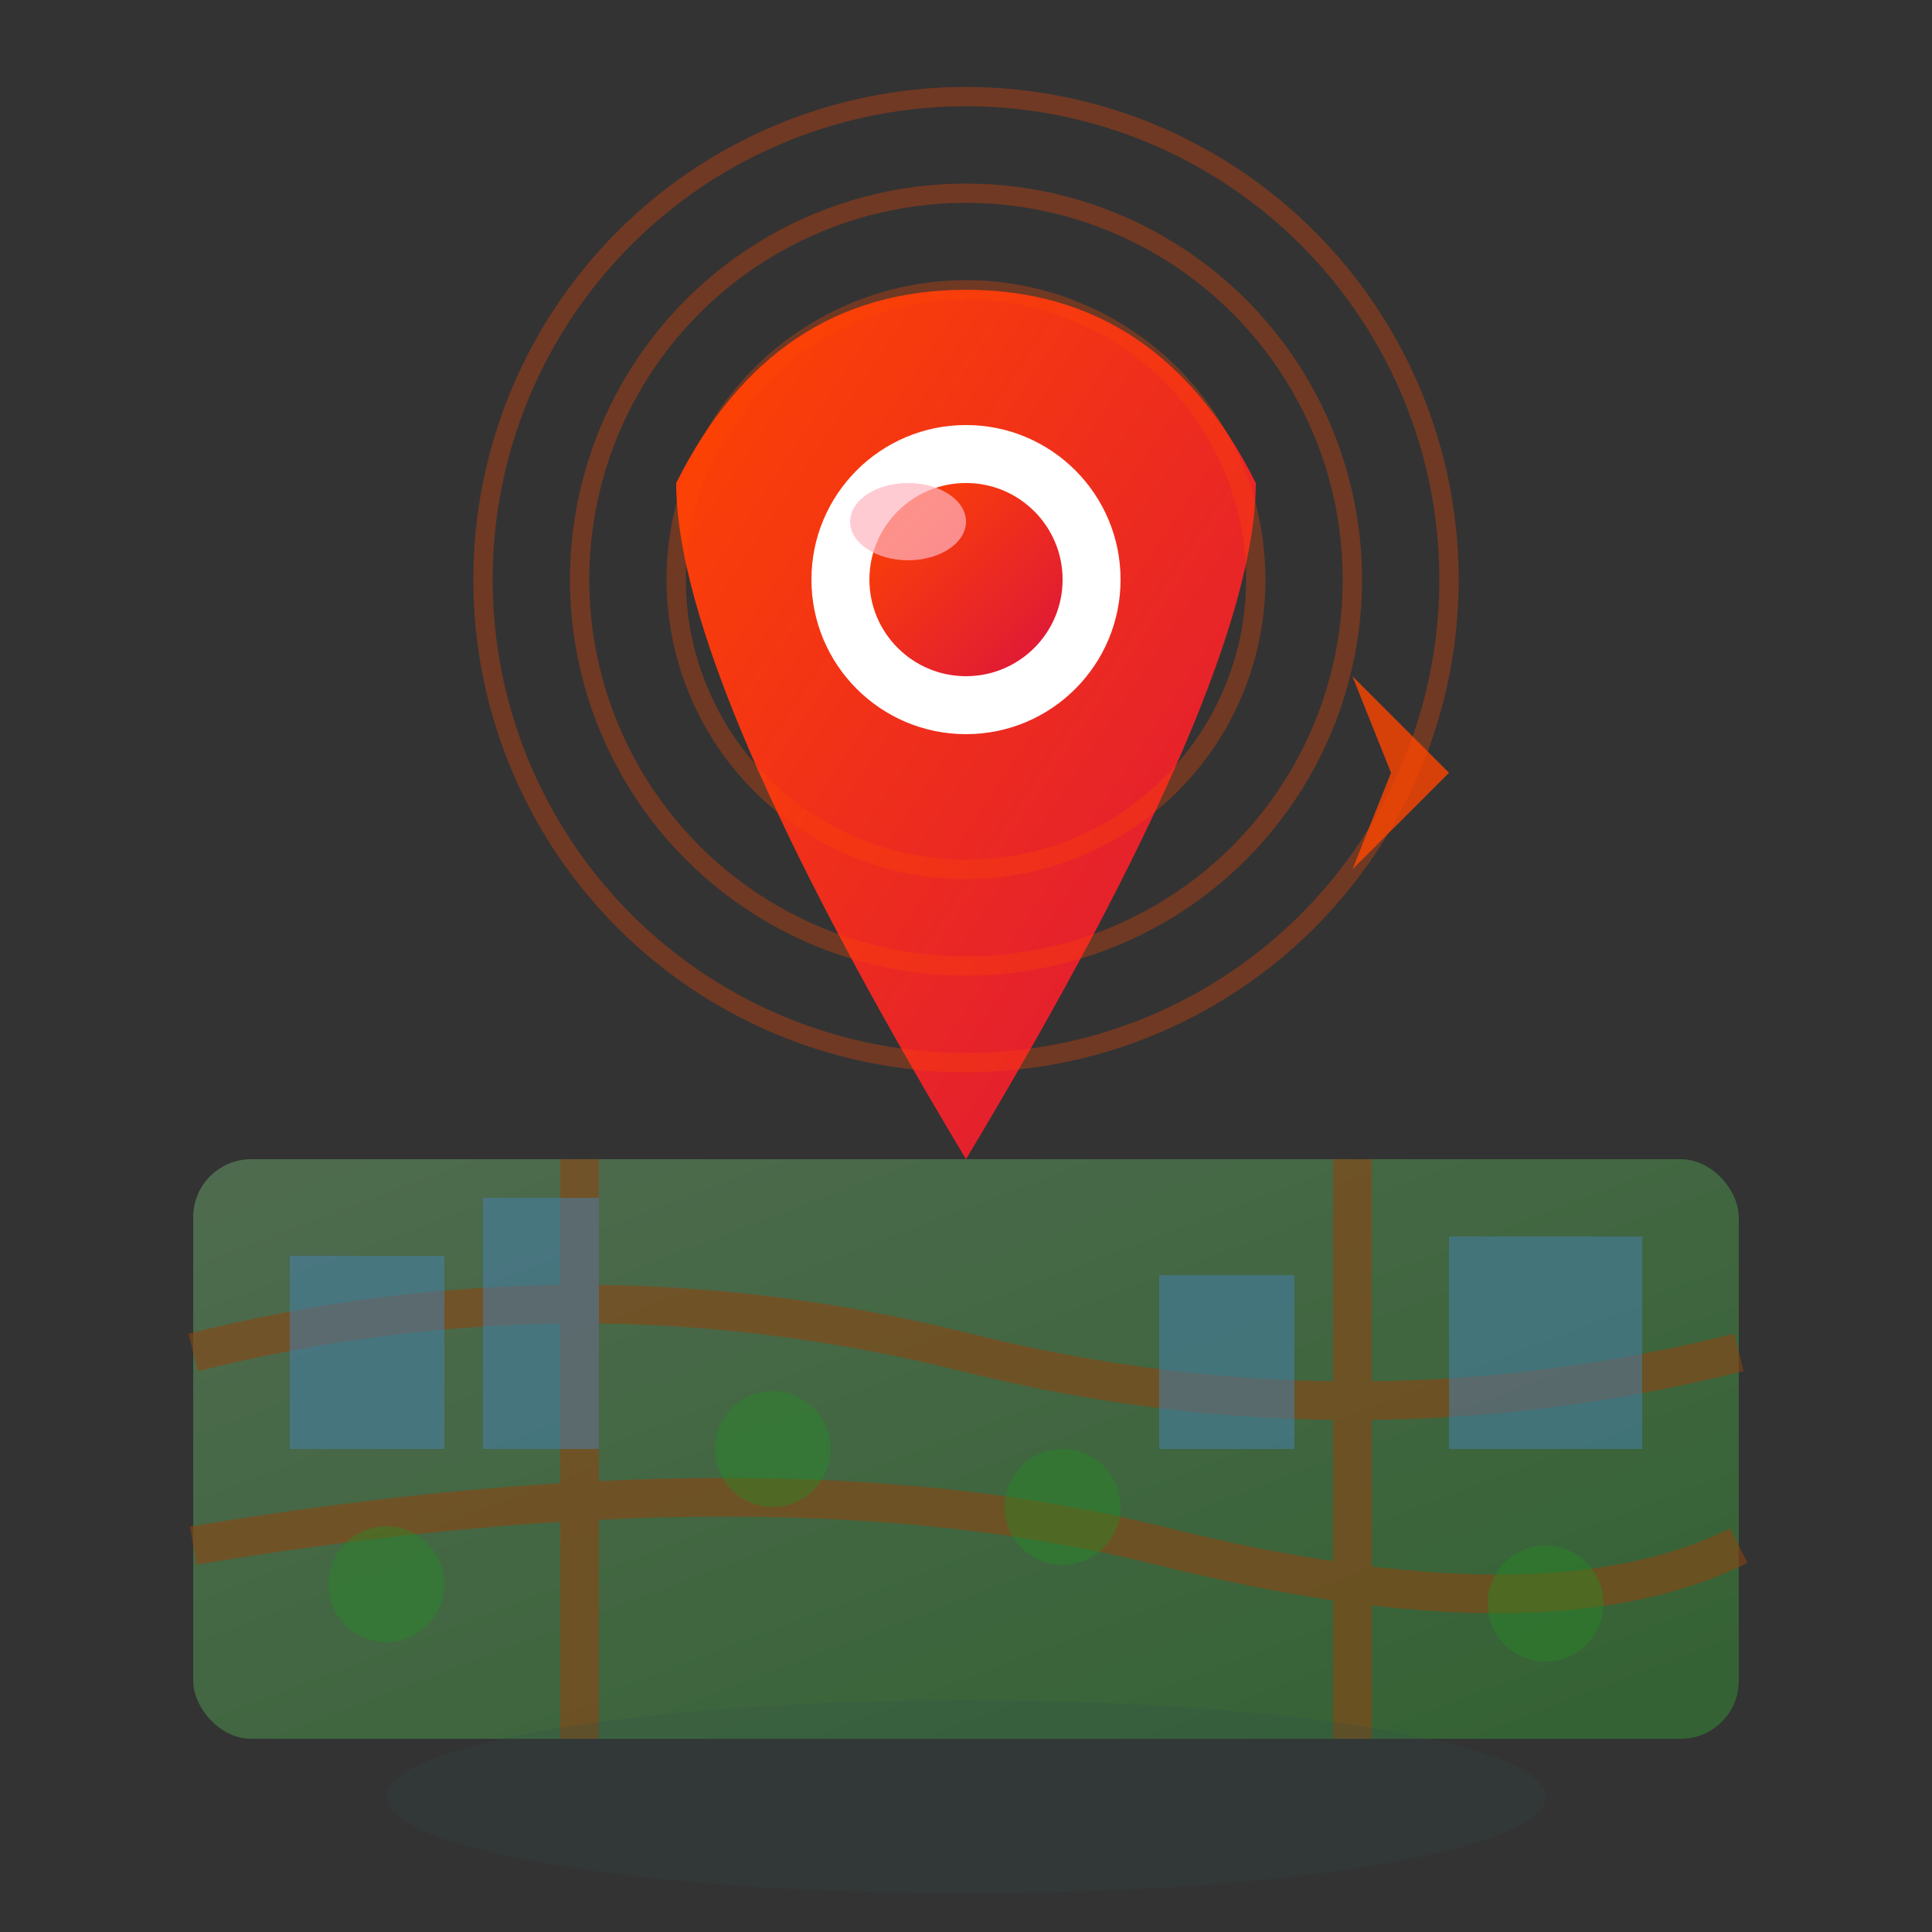 <svg width="100" height="100" viewBox="0 0 100 100" fill="none" xmlns="http://www.w3.org/2000/svg">
    <rect x="0" y="0" width="100" height="100" fill="#333333" stroke="none"/>
    <defs>
        <linearGradient id="pin-gradient" x1="0%" y1="0%" x2="100%" y2="100%">
            <stop offset="0%" style="stop-color:#FF4500;stop-opacity:1" />
            <stop offset="100%" style="stop-color:#DC143C;stop-opacity:1" />
        </linearGradient>
        <linearGradient id="map-gradient" x1="0%" y1="0%" x2="100%" y2="100%">
            <stop offset="0%" style="stop-color:#90EE90;stop-opacity:1" />
            <stop offset="100%" style="stop-color:#32CD32;stop-opacity:1" />
        </linearGradient>
    </defs>
    
    <!-- Map background -->
    <rect x="10" y="60" width="80" height="30" rx="3" fill="url(#map-gradient)" opacity="0.3"/>
    
    <!-- Map roads -->
    <g opacity="0.6">
        <path d="M10 70 Q30 65 50 70 Q70 75 90 70" stroke="#8B4513" stroke-width="2" fill="none"/>
        <path d="M10 80 Q40 75 60 80 Q80 85 90 80" stroke="#8B4513" stroke-width="2" fill="none"/>
        <path d="M30 60 Q30 70 30 90" stroke="#8B4513" stroke-width="2" fill="none"/>
        <path d="M70 60 Q70 70 70 90" stroke="#8B4513" stroke-width="2" fill="none"/>
    </g>
    
    <!-- Location pin -->
    <path d="M50 15 Q60 15 65 25 Q65 35 50 60 Q35 35 35 25 Q40 15 50 15" fill="url(#pin-gradient)"/>
    
    <!-- Pin center -->
    <circle cx="50" cy="30" r="8" fill="#FFFFFF"/>
    <circle cx="50" cy="30" r="5" fill="url(#pin-gradient)"/>
    
    <!-- Pin highlight -->
    <ellipse cx="47" cy="27" rx="3" ry="2" fill="#FFB6C1" opacity="0.7"/>
    
    <!-- Map buildings -->
    <g opacity="0.5">
        <rect x="15" y="65" width="8" height="10" fill="#4682B4"/>
        <rect x="25" y="62" width="6" height="13" fill="#4682B4"/>
        <rect x="75" y="64" width="10" height="11" fill="#4682B4"/>
        <rect x="60" y="66" width="7" height="9" fill="#4682B4"/>
    </g>
    
    <!-- Map trees -->
    <g opacity="0.4">
        <circle cx="40" cy="75" r="3" fill="#228B22"/>
        <circle cx="55" cy="78" r="3" fill="#228B22"/>
        <circle cx="20" cy="82" r="3" fill="#228B22"/>
        <circle cx="80" cy="83" r="3" fill="#228B22"/>
    </g>
    
    <!-- Navigation arrow -->
    <path d="M70 35 L75 40 L70 45 L72 40 L70 35" fill="#FF4500" opacity="0.8"/>
    
    <!-- Distance rings -->
    <g opacity="0.3">
        <circle cx="50" cy="30" r="15" fill="none" stroke="#FF4500" stroke-width="1"/>
        <circle cx="50" cy="30" r="20" fill="none" stroke="#FF4500" stroke-width="1"/>
        <circle cx="50" cy="30" r="25" fill="none" stroke="#FF4500" stroke-width="1"/>
    </g>
    
    <!-- Shadow -->
    <ellipse cx="50" cy="93" rx="30" ry="5" fill="#2F4F4F" opacity="0.2"/>
</svg>
